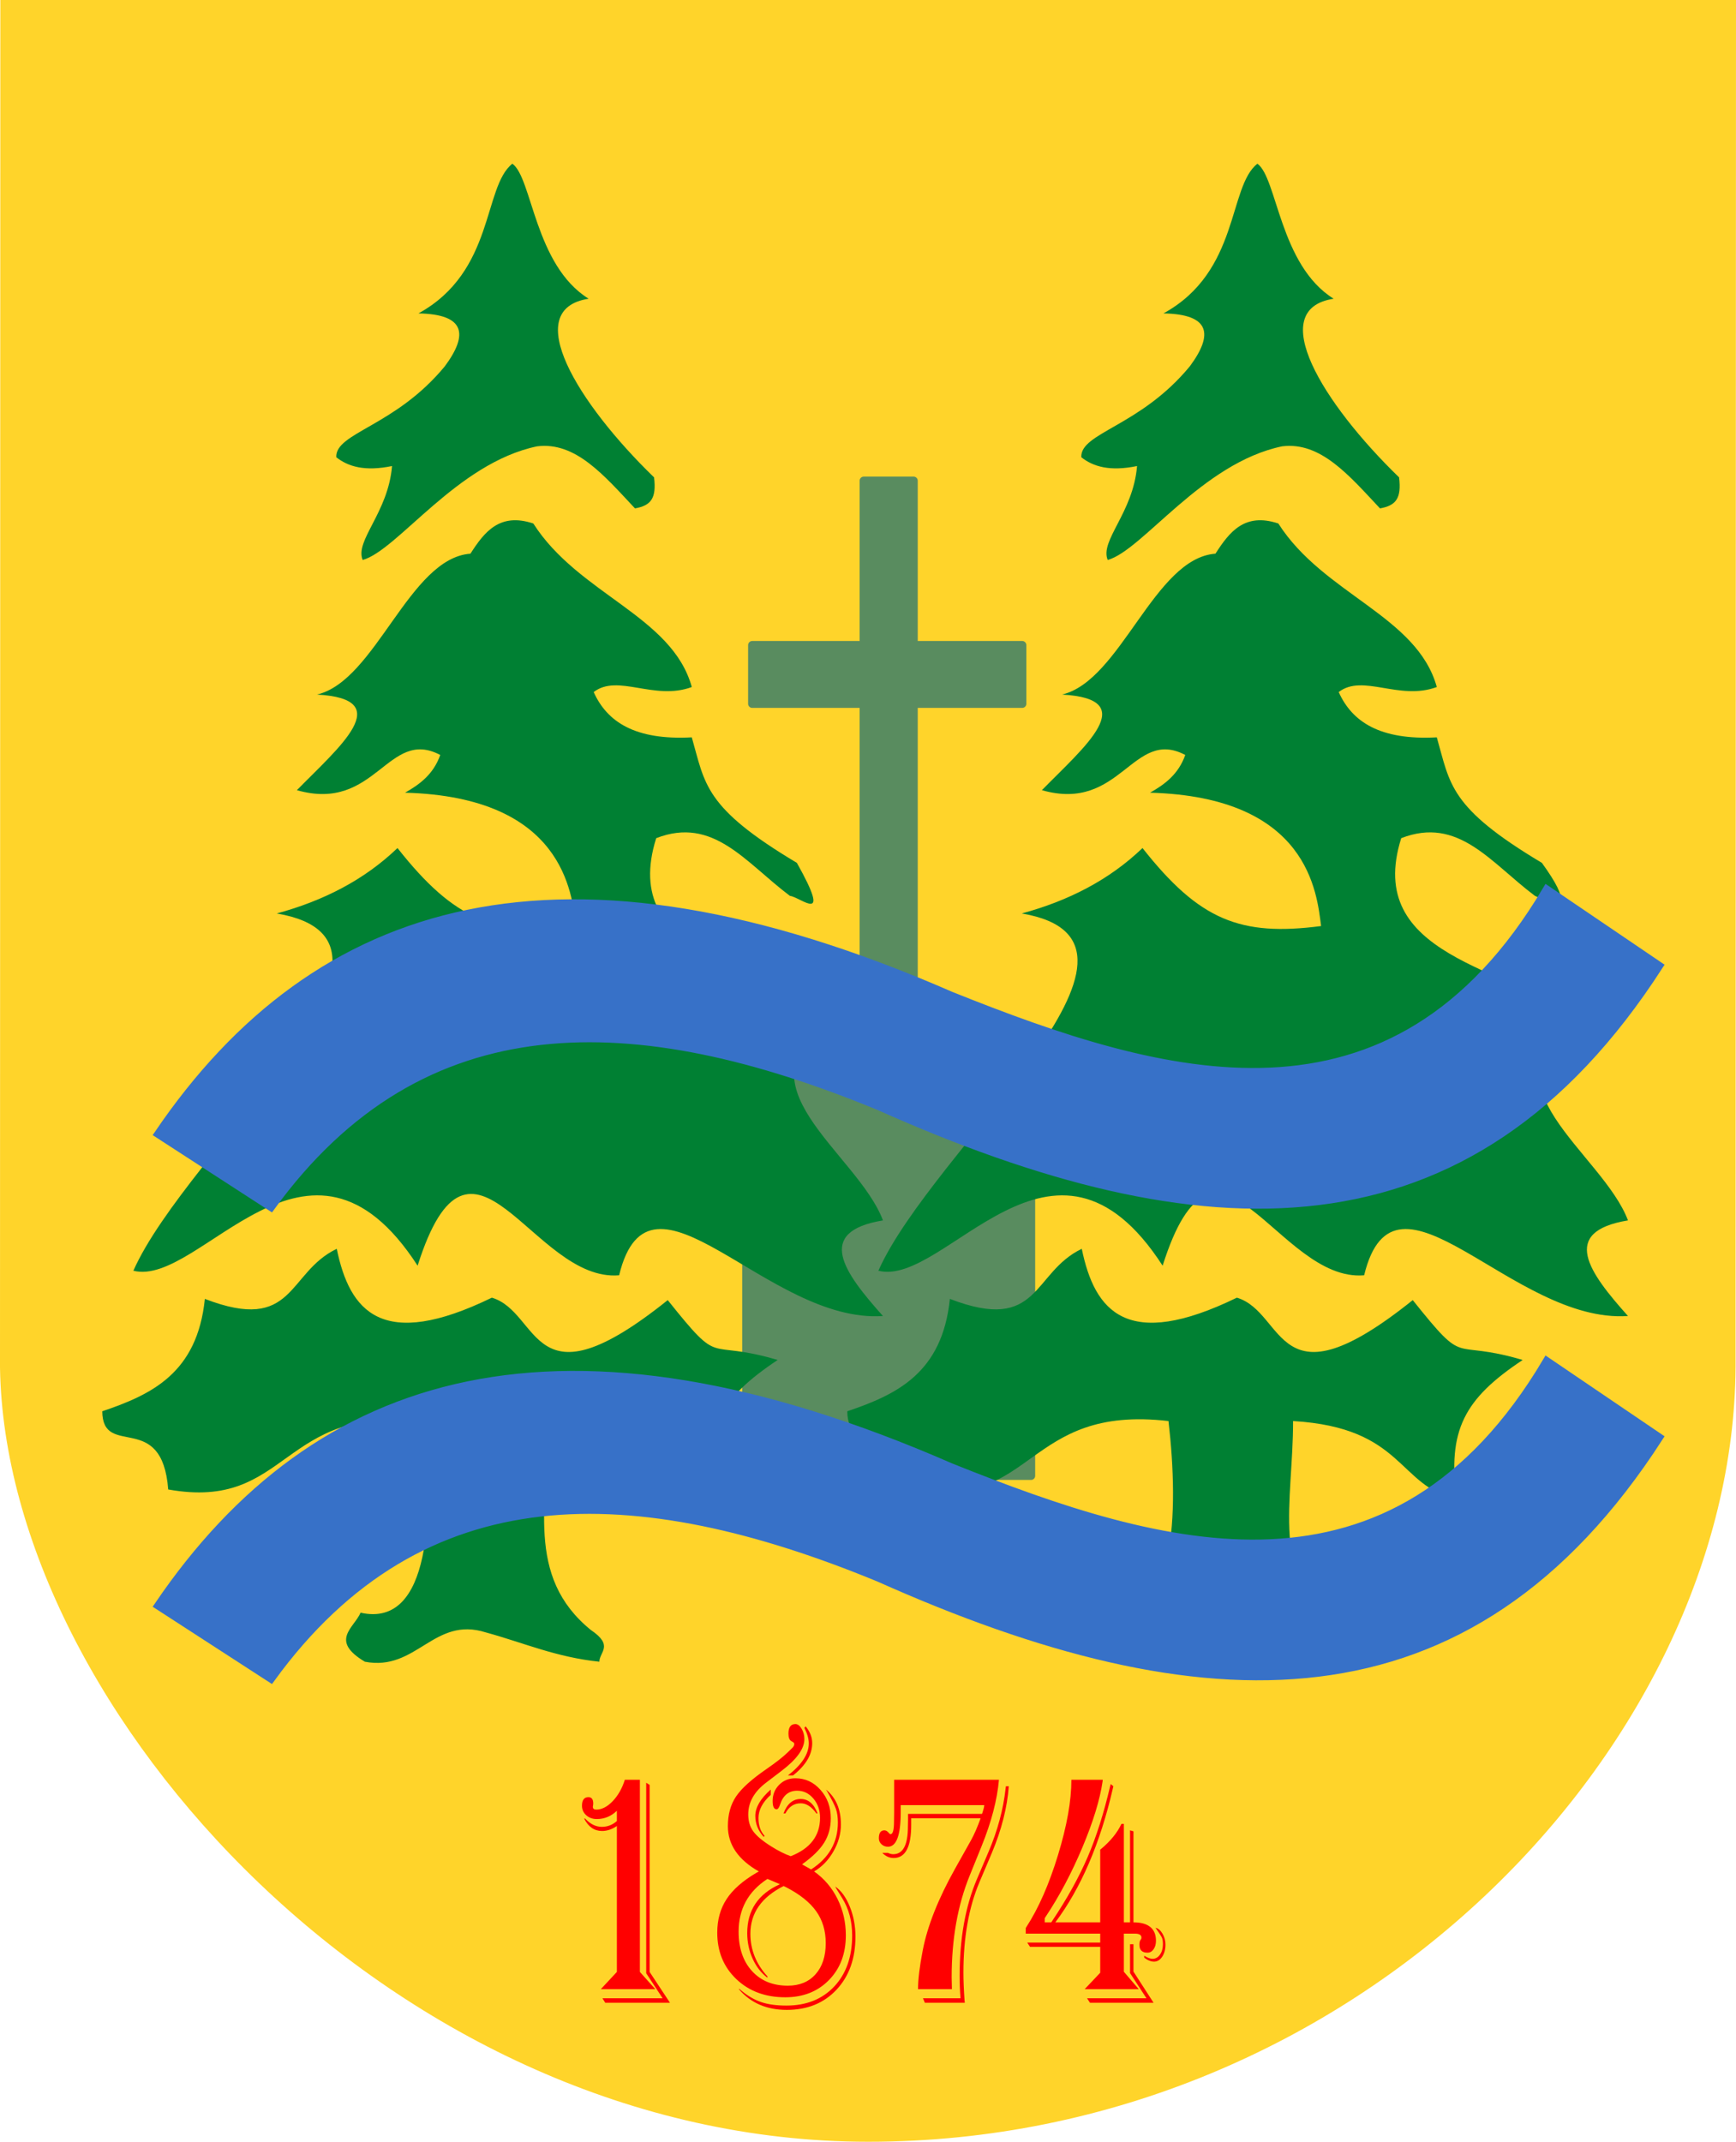 <?xml version="1.0" encoding="UTF-8" standalone="no"?>
<!-- Created with Inkscape (http://www.inkscape.org/) -->
<svg
   xmlns:dc="http://purl.org/dc/elements/1.1/"
   xmlns:cc="http://creativecommons.org/ns#"
   xmlns:rdf="http://www.w3.org/1999/02/22-rdf-syntax-ns#"
   xmlns:svg="http://www.w3.org/2000/svg"
   xmlns="http://www.w3.org/2000/svg"
   xmlns:sodipodi="http://sodipodi.sourceforge.net/DTD/sodipodi-0.dtd"
   xmlns:inkscape="http://www.inkscape.org/namespaces/inkscape"
   id="svg2"
   sodipodi:version="0.32"
   inkscape:version="0.46"
   width="736.364"
   height="908.281"
   version="1.0"
   sodipodi:docname="POL_gmina_Rutka-Tartak_COA.svg"
   inkscape:output_extension="org.inkscape.output.svg.inkscape">
  <defs
     id="defs5">
    <inkscape:perspective
       sodipodi:type="inkscape:persp3d"
       inkscape:vp_x="0 : 526.18109 : 1"
       inkscape:vp_y="0 : 1000 : 0"
       inkscape:vp_z="744.09448 : 526.18109 : 1"
       inkscape:persp3d-origin="372.04724 : 350.78739 : 1"
       id="perspective9" />
    <inkscape:perspective
       id="perspective3512"
       inkscape:persp3d-origin="372.04724 : 350.78739 : 1"
       inkscape:vp_z="744.09448 : 526.18109 : 1"
       inkscape:vp_y="0 : 1000 : 0"
       inkscape:vp_x="0 : 526.18109 : 1"
       sodipodi:type="inkscape:persp3d" />
  </defs>
  <sodipodi:namedview
     inkscape:window-height="809"
     inkscape:window-width="1413"
     inkscape:pageshadow="2"
     inkscape:pageopacity="0.0"
     guidetolerance="10.0"
     gridtolerance="10.0"
     objecttolerance="10.0"
     borderopacity="1.0"
     bordercolor="#666666"
     pagecolor="#ffffff"
     id="base"
     showgrid="false"
     inkscape:zoom="0.63325459"
     inkscape:cx="378.54935"
     inkscape:cy="450.01993"
     inkscape:window-x="10"
     inkscape:window-y="4"
     inkscape:current-layer="svg2" />
  <g
     id="g3324"
     transform="translate(-380.502,350.331)">
    <g
       style="stroke:none"
       inkscape:label="Layer 1"
       id="layer1"
       transform="translate(-398.935,-377.124)">
      <path
         style="fill:#ffd42a;fill-opacity:1;fill-rule:nonzero;stroke:none;stroke-width:3.543;stroke-linecap:round;stroke-linejoin:round;stroke-miterlimit:4;stroke-dasharray:none;stroke-dashoffset:0;stroke-opacity:1"
         d="M 779.582,26.793 L 779.437,606.512 L 779.442,606.925 C 781.803,752.479 947.903,935.074 1147.676,935.074 C 1355.08,935.074 1514.658,767.079 1515.621,606.512 L 1515.801,26.793 L 779.582,26.793 z"
         id="path3405"
         sodipodi:nodetypes="ccssccc" />
    </g>
    <path
       id="rect3281"
       d="M 746.882,-146.469 L 746.882,-76.75 L 699.57,-76.75 L 699.57,-51.875 L 746.882,-51.875 L 746.882,86.312 L 697.07,86.312 L 697.07,275.531 L 817.851,275.531 L 817.851,86.312 L 768.038,86.312 L 768.038,-51.875 L 814.101,-51.875 L 814.101,-76.75 L 768.038,-76.75 L 768.038,-146.469 L 746.882,-146.469 z"
       style="opacity:1;fill:#598c5f;fill-opacity:1;fill-rule:nonzero;stroke:#598c5f;stroke-width:3.491;stroke-linecap:round;stroke-linejoin:round;stroke-miterlimit:4;stroke-dasharray:none;stroke-opacity:1"
       sodipodi:nodetypes="ccccccccccccccccc" />
    <path
       sodipodi:nodetypes="cccccccccccccccccccccccccccccccccccccccccccccccccccccccccccccccccccccccccccccccccccccccccccccccccc"
       d="M 534.346,-112.859 C 530.902,-121.058 545.16,-132.883 546.794,-152.692 C 535.321,-150.348 528.234,-152.389 523.143,-156.426 C 522.642,-166.859 548.18,-169.465 569.2,-195.014 C 579.272,-208.619 577.765,-217.078 557.997,-217.421 C 590.363,-235.173 585.347,-271.097 597.83,-280.905 C 606.235,-275.014 607.253,-237.87 630.194,-223.644 C 600.991,-219.188 625.604,-179.23 657.935,-147.89 C 659.041,-138.901 656.533,-135.926 649.844,-134.731 C 636.711,-148.732 624.664,-163.096 608.322,-161.05 C 574.307,-153.986 549.167,-116.975 534.346,-112.859 z M 715.551,29.581 C 720.365,30.215 733.629,42.55 718.515,15.592 C 679.042,-7.97 679.65,-17.786 673.94,-37.638 C 649.795,-36.334 637.972,-44.271 632.328,-56.843 C 642.533,-64.736 657.982,-53.05 673.94,-58.977 C 665.636,-89.146 625.889,-98.258 606.721,-128.329 C 592.421,-133.077 585.968,-124.745 580.047,-115.526 C 554.049,-113.643 539.926,-61.628 514.963,-55.776 C 549.067,-53.93 524.337,-33.504 506.427,-15.232 C 540.015,-5.628 544.941,-41.917 567.244,-30.169 C 564.37,-22.026 558.62,-17.721 552.306,-14.165 C 619.612,-12.35 623.043,28.42 624.859,42.384 C 590.651,46.841 573.277,39.962 549.105,9.308 C 535.06,22.792 517.73,31.677 497.891,37.049 C 568.764,49.069 459.924,136.967 437.074,188.558 C 465.528,195.791 511.288,114.716 557.641,186.424 C 580.527,114.214 606.312,193.622 643.117,190.494 C 656.198,136.637 706.042,211.131 755.029,207.763 C 738.482,189.284 725.957,172.012 755.029,167.218 C 744.335,138.62 689.95,108.404 734.756,81.862 C 703.717,59.722 643.037,55.367 658.844,5.12 C 683.083,-4.295 696.675,15.401 715.551,29.581 z M 634.728,354.366 C 616.403,352.488 602.424,346.262 586.549,341.933 C 564.482,334.937 557.208,358.594 535.261,354.366 C 520.173,345.367 530.686,340.025 533.449,333.575 C 563.347,340.293 564.597,290.903 560.128,252.309 C 499.12,245.215 503.404,290.567 451.854,281.32 C 449.223,247.408 424.04,268.467 423.879,248.165 C 444.753,241.096 464.18,232.023 467.396,200.503 C 505.692,215.263 502.132,189.435 523.346,179.263 C 528.834,205.902 542.56,222.656 589.139,199.985 C 610.172,206.301 605.287,247.869 663.74,201.021 C 687.207,230.358 678.927,217.12 710.365,226.406 C 685.622,242.85 678.386,256.164 682.39,285.465 C 657.282,279.892 660.038,255.092 612.97,252.309 C 613.023,286.823 603.053,318.045 631.102,340.897 C 640.99,347.557 634.781,350.192 634.728,354.366 z M 850.361,-112.859 C 846.917,-121.058 861.175,-132.883 862.809,-152.692 C 851.336,-150.348 844.25,-152.389 839.158,-156.426 C 838.658,-166.859 864.195,-169.465 885.215,-195.014 C 895.287,-208.619 893.78,-217.078 874.012,-217.421 C 906.378,-235.173 901.363,-271.097 913.845,-280.905 C 922.25,-275.014 923.269,-237.87 946.21,-223.644 C 917.006,-219.188 941.619,-179.23 973.951,-147.89 C 975.056,-138.901 972.548,-135.926 965.859,-134.731 C 952.726,-148.732 940.68,-163.096 924.337,-161.05 C 890.323,-153.986 865.183,-116.975 850.361,-112.859 z M 1031.566,29.581 C 1043.978,35.58 1046.96,32.779 1034.53,15.592 C 995.058,-7.97 995.666,-17.786 989.955,-37.638 C 965.811,-36.334 953.987,-44.271 948.344,-56.843 C 958.549,-64.736 973.998,-53.05 989.955,-58.977 C 981.652,-89.146 941.904,-98.258 922.736,-128.329 C 908.436,-133.077 901.983,-124.745 896.062,-115.526 C 870.065,-113.643 855.941,-61.628 830.978,-55.776 C 865.083,-53.93 840.352,-33.504 822.442,-15.232 C 856.03,-5.628 860.957,-41.917 883.259,-30.169 C 880.386,-22.026 874.635,-17.721 868.322,-14.165 C 935.628,-12.35 939.058,28.42 940.875,42.384 C 906.667,46.841 889.292,39.962 865.121,9.308 C 851.075,22.792 833.746,31.677 813.907,37.049 C 884.779,49.069 775.939,136.967 753.09,188.558 C 781.543,195.791 827.303,114.716 873.656,186.424 C 896.543,114.214 922.328,193.622 959.132,190.494 C 972.213,136.637 1022.057,211.131 1071.044,207.763 C 1054.497,189.284 1041.973,172.012 1071.044,167.218 C 1060.35,138.62 1005.965,108.404 1050.772,81.862 C 1019.732,59.722 959.052,55.367 974.86,5.12 C 999.099,-4.295 1012.69,15.401 1031.566,29.581 z M 950.744,354.366 C 932.418,352.488 918.439,346.262 902.564,341.933 C 880.497,334.937 873.224,358.594 851.277,354.366 C 836.188,345.367 846.702,340.025 849.464,333.575 C 879.362,340.293 880.612,290.903 876.143,252.309 C 815.136,245.215 819.419,290.567 767.869,281.32 C 765.239,247.408 740.056,268.467 739.894,248.165 C 760.768,241.096 780.195,232.023 783.411,200.503 C 821.708,215.263 818.147,189.435 839.361,179.263 C 844.85,205.902 858.575,222.656 905.155,199.985 C 926.187,206.301 921.302,247.869 979.755,201.021 C 1003.222,230.358 994.942,217.12 1026.38,226.406 C 1001.637,242.85 994.401,256.164 998.405,285.465 C 973.297,279.892 976.053,255.092 928.985,252.309 C 929.039,286.823 919.069,318.045 947.117,340.897 C 957.005,347.557 950.797,350.192 950.744,354.366 z"
       style="fill:#008033;fill-opacity:1;fill-rule:evenodd;stroke:none;stroke-width:1px;stroke-linecap:butt;stroke-linejoin:miter;stroke-opacity:1"
       id="path3288" />
    <path
       d="M 447.74,130.548 C 514.874,31.844 618.844,-0.063 783.763,71.942 C 873.77,108.03 971.516,136.813 1036.629,27.025 L 1084.147,59.27 C 1003.244,184.75 890.206,179.833 753.216,118.668 C 650.186,76.253 559.525,73.177 495.429,161.435 L 447.74,130.548 z M 447.74,330.548 C 514.874,231.844 618.844,199.937 783.763,271.942 C 873.77,308.03 971.516,336.813 1036.629,227.025 L 1084.147,259.27 C 1003.244,384.75 890.206,379.833 753.216,318.668 C 650.186,276.253 559.525,273.177 495.429,361.435 L 447.74,330.548 z"
       style="fill:#3771c8;fill-opacity:1;fill-rule:evenodd;stroke:#3771c8;stroke-width:3.543;stroke-linecap:butt;stroke-linejoin:miter;stroke-miterlimit:4;stroke-dasharray:none;stroke-opacity:1"
       id="path2506" />
    <path
       id="text3319"
       d="M 651.924,404.43 L 651.924,485.922 L 658.467,493.234 L 635.353,493.234 L 642.164,485.922 L 642.164,424.047 C 640.09,425.453 637.999,426.156 635.889,426.156 C 632.6,426.156 630.062,424.399 628.274,420.883 L 628.703,420.883 C 630.884,423.227 633.244,424.399 635.782,424.398 C 638.178,424.399 640.305,423.578 642.164,421.938 L 642.164,417.578 C 639.733,419.922 636.891,421.094 633.637,421.094 C 631.85,421.094 630.357,420.555 629.159,419.477 C 627.962,418.399 627.363,417.063 627.363,415.469 C 627.363,413.125 628.203,411.906 629.883,411.813 C 631.385,411.719 632.136,412.609 632.136,414.484 C 632.136,414.813 632.1,415.141 632.028,415.469 C 631.993,415.703 631.975,415.867 631.975,415.961 C 632.01,416.711 632.493,417.086 633.423,417.086 C 635.782,417.086 638.106,415.891 640.394,413.5 C 642.682,411.109 644.398,408.086 645.543,404.43 L 651.924,404.43 z M 654.606,405.695 L 656.054,406.609 L 656.054,485.922 L 664.688,499 L 637.23,499 L 636.05,497.102 L 661.577,497.102 L 654.606,486.484 L 654.606,405.695 z M 702.388,443.313 C 693.629,438.344 689.249,431.945 689.249,424.117 C 689.249,419.149 690.402,414.953 692.708,411.531 C 695.014,408.109 699.295,404.242 705.552,399.93 C 709.628,397.117 712.649,394.75 714.615,392.828 L 716.278,391.211 C 717.064,390.508 717.439,389.875 717.404,389.313 C 717.404,388.938 717.261,388.68 716.975,388.539 L 716.17,388.047 C 715.348,387.578 714.937,386.524 714.937,384.883 C 714.937,382.164 715.92,380.805 717.886,380.805 C 718.852,380.805 719.728,381.461 720.514,382.773 C 721.301,384.086 721.694,385.563 721.694,387.203 C 721.694,391.281 718.476,395.758 712.041,400.633 L 705.498,405.625 C 700.422,409.469 697.883,413.969 697.883,419.125 C 697.883,421.938 698.58,424.317 699.975,426.262 C 701.369,428.207 703.889,430.328 707.536,432.625 C 710.575,434.547 713.364,435.953 715.902,436.844 C 724.197,433.609 728.344,428.172 728.344,420.531 C 728.344,417.344 727.405,414.637 725.528,412.41 C 723.651,410.184 721.354,409.07 718.637,409.07 C 715.098,409.07 712.684,411.016 711.397,414.906 C 710.968,416.266 710.468,416.945 709.896,416.945 C 708.788,416.945 708.233,415.774 708.233,413.43 C 708.233,410.711 709.154,408.426 710.995,406.574 C 712.836,404.723 715.133,403.797 717.886,403.797 C 722.069,403.797 725.618,405.438 728.531,408.719 C 731.445,412 732.902,416.008 732.902,420.742 C 732.902,424.633 731.973,428.078 730.114,431.078 C 728.254,434.078 725.126,437.149 720.729,440.289 C 721.158,440.524 721.39,440.664 721.426,440.711 L 723.946,442.117 C 724.018,442.164 724.214,442.281 724.536,442.469 C 732.116,437.594 735.905,430.961 735.905,422.57 C 735.905,420.274 735.628,418.34 735.074,416.77 C 734.52,415.199 733.277,412.727 731.347,409.352 C 731.24,409.211 731.079,408.953 730.864,408.578 C 735.083,412 737.192,416.945 737.192,423.414 C 737.192,427.305 736.138,431.102 734.028,434.805 C 731.919,438.508 729.184,441.344 725.823,443.313 C 730.078,446.313 733.385,450.191 735.744,454.949 C 738.104,459.707 739.284,464.852 739.284,470.383 C 739.284,478.164 736.897,484.492 732.125,489.367 C 727.352,494.242 721.176,496.68 713.596,496.68 C 705.159,496.68 698.241,494.113 692.842,488.98 C 687.444,483.848 684.744,477.273 684.744,469.258 C 684.744,463.82 686.058,459.086 688.686,455.055 C 691.314,451.024 695.541,447.297 701.369,443.875 L 702.388,443.313 z M 712.899,449.5 C 703.496,454.234 698.795,460.984 698.795,469.75 C 698.795,476.5 701.208,482.523 706.035,487.82 L 706.035,488.383 C 703.389,486.414 701.297,483.731 699.76,480.332 C 698.223,476.934 697.454,473.313 697.454,469.469 C 697.454,459.766 702.084,452.852 711.344,448.727 L 706.035,446.477 C 697.883,451.774 693.807,459.227 693.808,468.836 C 693.807,475.82 695.693,481.387 699.465,485.535 C 703.237,489.684 708.305,491.758 714.669,491.758 C 719.638,491.758 723.562,490.141 726.44,486.906 C 729.318,483.672 730.757,479.266 730.757,473.688 C 730.757,468.484 729.407,463.984 726.708,460.188 C 724.009,456.391 719.745,452.992 713.918,449.992 L 712.899,449.5 z M 722.23,381.789 C 724.089,384.039 725.019,386.406 725.019,388.891 C 725.019,393.578 722.48,398.008 717.404,402.18 L 716.867,402.602 L 714.722,402.602 C 720.621,398.008 723.571,393.485 723.571,389.031 C 723.571,387.063 722.945,384.86 721.694,382.422 L 722.23,381.789 z M 734.779,449.711 C 737.282,451.399 739.337,454.223 740.946,458.184 C 742.555,462.145 743.36,466.398 743.36,470.945 C 743.36,480.227 740.687,487.727 735.342,493.445 C 729.997,499.164 722.963,502.023 714.24,502.023 C 705.766,502.023 699.027,499.141 694.022,493.375 L 694.022,493.023 L 694.826,493.727 C 697.615,496.07 700.466,497.734 703.38,498.719 C 706.294,499.703 709.86,500.195 714.079,500.195 C 722.516,500.195 729.273,497.5 734.35,492.109 C 739.427,486.719 741.965,479.5 741.965,470.453 C 741.965,464.453 740.571,459.203 737.782,454.703 L 735.262,450.625 C 735.226,450.578 735.065,450.274 734.779,449.711 L 734.779,449.711 z M 726.789,418.703 C 724.751,415.844 722.534,414.414 720.139,414.414 C 717.279,414.414 715.116,415.844 713.65,418.703 L 712.845,418.703 C 714.383,414.625 716.814,412.586 720.139,412.586 C 723.356,412.586 725.734,414.625 727.271,418.703 L 726.789,418.703 z M 707.429,410.828 C 703.961,413.969 702.227,417.25 702.227,420.672 C 702.227,423.813 703.085,426.32 704.801,428.195 L 704.479,428.688 C 702.084,426.063 700.886,423.086 700.886,419.758 C 700.886,416.149 703.067,412.422 707.429,408.578 L 707.429,410.828 z M 804.227,404.43 C 803.476,412.961 801.027,422.336 796.88,432.555 L 791.785,445.141 C 786.709,457.656 784.17,472 784.17,488.172 L 784.278,493.234 L 769.905,493.234 C 769.905,489.156 770.567,483.695 771.89,476.852 C 773.856,466.539 778.45,454.938 785.672,442.047 L 792.375,430.094 C 793.734,427.656 795.092,424.539 796.451,420.742 L 767.009,420.742 L 767.009,422.219 L 767.009,423.625 C 767.009,432.953 764.525,437.617 759.555,437.617 C 757.803,437.617 756.194,436.891 754.729,435.438 L 757.142,435.438 C 757.964,435.813 758.715,436 759.394,436 C 763.541,436 765.615,432.086 765.615,424.258 L 765.669,421.375 L 765.669,418.914 L 797.041,418.914 L 797.309,418.141 C 797.702,416.969 797.935,415.984 798.006,415.188 L 762.558,415.188 L 762.558,418.211 C 762.558,427.961 760.753,432.836 757.142,432.836 C 756.069,432.836 755.158,432.484 754.407,431.781 C 753.656,431.078 753.281,430.234 753.281,429.25 C 753.281,427 754.067,425.875 755.64,425.875 C 756.248,425.875 756.838,426.203 757.41,426.859 C 757.732,427.281 758.018,427.492 758.268,427.492 C 759.233,427.492 759.716,425.688 759.716,422.078 L 759.77,418.211 L 759.77,404.43 L 804.227,404.43 z M 808.41,407.172 C 807.731,416.219 805.335,425.641 801.224,435.438 L 795.915,447.953 C 791.41,458.641 789.158,471.391 789.158,486.203 C 789.158,489.531 789.319,493.469 789.64,498.016 L 789.748,499 L 772.801,499 L 771.997,497.102 L 787.924,497.102 C 787.674,494.008 787.549,490.844 787.549,487.609 C 787.549,471.766 789.98,458.125 794.842,446.688 L 799.83,434.945 C 803.655,425.992 806.068,417.016 807.069,408.016 L 807.177,407.172 L 808.41,407.172 z M 848.255,404.43 L 848.202,405.063 C 847.058,412.891 844.198,422.242 839.621,433.117 C 835.045,443.992 829.825,453.836 823.962,462.648 L 823.64,463.141 L 823.64,464.898 L 826.429,464.898 L 826.751,464.406 C 833.115,454.891 838.147,445.832 841.847,437.23 C 845.547,428.629 848.756,418.492 851.473,406.82 L 851.634,406.258 L 852.76,407.172 L 852.546,408.086 C 847.183,431.383 839.049,450.32 828.145,464.898 L 847.183,464.898 L 847.183,434.031 C 847.326,433.938 847.433,433.867 847.505,433.82 C 851.545,430.445 854.441,426.883 856.192,423.133 L 857.211,423.133 L 857.211,464.898 L 859.839,464.898 L 859.839,425.875 L 861.287,426.297 L 861.287,464.898 C 864.433,464.899 866.811,465.555 868.42,466.867 C 870.028,468.18 870.833,470.125 870.833,472.703 C 870.833,474.156 870.493,475.363 869.814,476.324 C 869.135,477.285 868.276,477.766 867.24,477.766 C 864.952,477.766 863.808,476.641 863.808,474.391 C 863.808,473.547 863.933,472.914 864.183,472.492 L 864.558,471.93 C 864.63,471.742 864.666,471.555 864.666,471.367 C 864.666,470.242 863.736,469.68 861.877,469.68 L 860.912,469.68 L 857.211,469.68 L 857.211,485.852 L 863.539,493.234 L 840.587,493.234 L 847.183,486.273 L 847.183,475.305 L 817.42,475.305 L 816.24,473.477 L 847.183,473.477 L 847.183,469.68 L 815.596,469.68 L 815.596,467.289 L 815.864,466.867 C 821.013,458.945 825.482,448.785 829.271,436.387 C 833.061,423.988 834.956,413.336 834.956,404.43 L 848.255,404.43 z M 870.618,467.219 C 871.727,467.406 872.71,468.215 873.568,469.645 C 874.426,471.074 874.855,472.633 874.855,474.32 C 874.855,476.383 874.39,478.106 873.461,479.488 C 872.531,480.871 871.387,481.563 870.028,481.563 C 868.706,481.563 867.311,481 865.845,479.875 L 865.845,479.031 C 867.24,479.922 868.419,480.367 869.385,480.367 C 870.636,480.367 871.682,479.781 872.522,478.609 C 873.362,477.438 873.782,475.961 873.782,474.18 C 873.782,472.961 873.648,472.047 873.38,471.438 C 873.112,470.828 872.299,469.563 870.94,467.641 C 870.868,467.547 870.761,467.406 870.618,467.219 L 870.618,467.219 z M 869.814,499 L 842.839,499 L 841.606,497.102 L 866.811,497.102 L 859.839,486.414 L 859.839,474.18 L 861.287,474.18 L 861.287,485.781 L 869.814,499 z"
       style="font-size:125.76px;font-style:normal;font-variant:normal;font-weight:normal;font-stretch:normal;text-align:start;line-height:125%;writing-mode:lr-tb;text-anchor:start;fill:#ff0000;fill-opacity:1;stroke:none;stroke-width:1px;stroke-linecap:butt;stroke-linejoin:miter;stroke-opacity:1;font-family:Algerian;-inkscape-font-specification:Algerian" />
  </g>
</svg>
